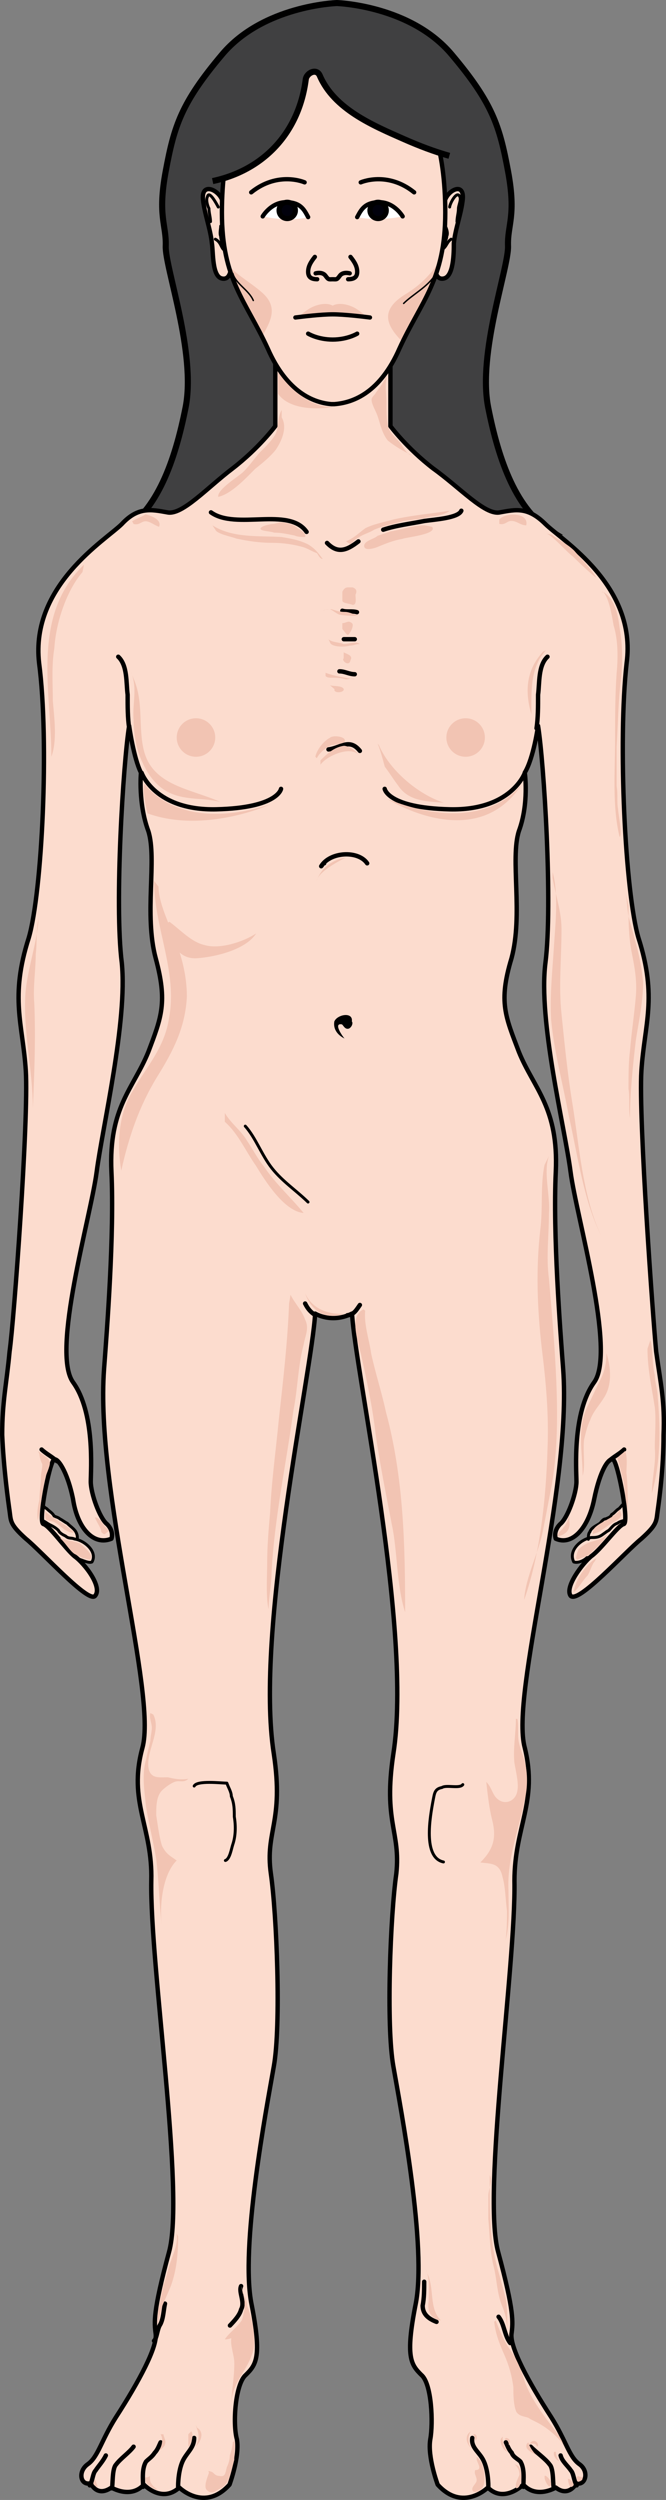 <?xml version="1.0" encoding="utf-8"?>
<!-- Generator: Adobe Illustrator 16.0.0, SVG Export Plug-In . SVG Version: 6.00 Build 0)  -->
<!DOCTYPE svg PUBLIC "-//W3C//DTD SVG 1.1//EN" "http://www.w3.org/Graphics/SVG/1.1/DTD/svg11.dtd">
<svg version="1.1" id="Layer_1" xmlns="http://www.w3.org/2000/svg" xmlns:xlink="http://www.w3.org/1999/xlink" x="0px" y="0px"
	 width="68.174px" height="255.895px" viewBox="0 0 68.174 255.895" enable-background="new 0 0 68.174 255.895"
	 xml:space="preserve">
<rect x="0" y="0" width="68.174" height="255.895" fill="#808080" stroke="none"/>
<g>
	<path fill="#404041" d="M49.97,41.694c-1.097-5.555,2.111-14.315,2.033-16.506c-0.077-2.189,0.861-3.05,0-7.667
		c-0.859-4.615-1.564-6.961-5.789-11.968c-4.181-4.957-11.577-5.237-11.726-5.242l0,0h-0.004h-0.003l0,0
		c-0.149,0.004-7.545,0.285-11.727,5.242c-4.225,5.007-4.928,7.353-5.789,11.968c-0.86,4.616,0.078,5.478,0,7.667
		C16.886,27.379,20.093,36.139,19,41.694c-1.095,5.555-2.922,10.561-6.546,12.751h22.028h0.007h22.028
		C52.891,52.255,51.065,47.249,49.97,41.694z"/>
	<path fill="none" stroke="#000000" stroke-width="0.623" stroke-miterlimit="10" d="M49.97,41.694
		c-1.097-5.555,2.111-14.315,2.033-16.506c-0.077-2.189,0.861-3.05,0-7.667c-0.859-4.615-1.564-6.961-5.789-11.968
		c-4.181-4.957-11.577-5.237-11.726-5.242l0,0h-0.004h-0.003l0,0c-0.149,0.004-7.545,0.285-11.727,5.242
		c-4.225,5.007-4.928,7.353-5.789,11.968c-0.86,4.616,0.078,5.478,0,7.667C16.886,27.379,20.093,36.139,19,41.694
		c-1.095,5.555-2.922,10.561-6.546,12.751h22.028h0.007h22.028C52.891,52.255,51.065,47.249,49.97,41.694z"/>
	<path fill-rule="evenodd" clip-rule="evenodd" fill="#FCDCCE" d="M63.962,155.619c-0.299,0-0.598,0.294-0.896,0.441
		c-0.3,0.146-0.599,0.294-0.896,0.588c-0.149,0.294-0.448,0.44-0.748,0.588c-0.298,0.294-0.597,0.146-0.896,0.294
		c-1.195,0.146-2.392,1.322-1.793,2.352c0.299,0.146,0.896-0.147,1.345-0.295c0.3-0.146,0.598-0.293,0.896-0.44
		c0.748-0.294,1.196-0.734,1.793-1.322c0.449-0.294,0.748-0.588,1.047-1.029c0.149-0.294,0.149-0.588,0.299-0.734"/>
	<path fill-rule="evenodd" clip-rule="evenodd" fill="#FCDCCE" d="M64.179,153.826c-0.304,0.146-0.607,0.44-0.76,0.587
		c-0.305,0.294-0.607,0.44-0.911,0.733c-0.152,0.147-0.304,0.147-0.456,0.294c-0.304,0.146-0.607,0.294-0.76,0.44
		c-0.304,0.294-0.76,0.587-0.912,0.881c-0.304,0.44-0.151,0.733-0.151,1.174c0.151,0,0.455-0.146,0.607-0.146
		c0.304-0.146,0.456-0.146,0.76-0.294c0.456-0.293,0.912-0.587,1.367-0.733c0.456-0.294,0.912-0.587,1.367-0.881
		c0.305-0.294,0.305-0.44,0.305-0.734c0-0.439-0.152-0.88-0.305-1.174"/>
	
		<path fill="none" stroke="#000000" stroke-width="0.299" stroke-linecap="round" stroke-linejoin="round" stroke-miterlimit="10" d="
		M64.112,155.619c-0.299,0-0.747,0.147-0.896,0.294c-0.449,0.147-0.598,0.441-0.896,0.735c-0.299,0.146-0.598,0.44-0.897,0.588
		c-0.298,0.146-0.597,0.146-0.896,0.146c-1.046,0.147-2.392,1.322-1.793,2.499c0.448,0.146,1.046-0.147,1.345-0.441
		c0.3,0,0.598-0.146,0.896-0.294c0.748-0.294,1.346-0.882,1.943-1.322c0.299-0.294,0.747-0.735,0.896-1.029s0.299-0.588,0.448-0.882
		"/>
	
		<path fill="none" stroke="#000000" stroke-width="0.299" stroke-linecap="round" stroke-linejoin="round" stroke-miterlimit="10" d="
		M64.261,153.677c-0.448,0.149-0.598,0.448-0.896,0.747c-0.299,0.149-0.448,0.448-0.747,0.598c-0.15,0.299-0.299,0.299-0.598,0.448
		c-0.299,0-0.448,0.299-0.599,0.449c-0.448,0.298-0.896,0.448-1.045,0.896c-0.15,0.15-0.15,0.448-0.15,0.748"/>
	<path fill-rule="evenodd" clip-rule="evenodd" fill="#FCDCCE" d="M4.185,155.619c0.298,0,0.598,0.294,0.896,0.441
		c0.299,0.146,0.598,0.294,0.896,0.588c0.149,0.294,0.449,0.44,0.748,0.588c0.299,0.294,0.598,0.146,0.896,0.294
		c1.046,0.146,2.391,1.322,1.793,2.352c-0.299,0.146-0.897-0.147-1.345-0.295c-0.299-0.146-0.598-0.293-0.896-0.44
		c-0.747-0.294-1.345-0.734-1.943-1.322c-0.299-0.294-0.598-0.588-0.897-1.029c-0.149-0.294-0.149-0.588-0.299-0.734"/>
	<path fill-rule="evenodd" clip-rule="evenodd" fill="#FCDCCE" d="M4.035,153.826c0.299,0.146,0.448,0.44,0.748,0.587
		c0.299,0.294,0.598,0.44,0.748,0.733c0.298,0.147,0.448,0.147,0.597,0.294c0.299,0.146,0.449,0.294,0.747,0.44
		c0.299,0.294,0.748,0.587,0.897,0.881c0.299,0.44,0.149,0.733,0.149,1.174c-0.299,0-0.448-0.146-0.598-0.146
		c-0.299-0.146-0.449-0.146-0.747-0.294c-0.449-0.293-0.897-0.587-1.345-0.733c-0.448-0.294-0.897-0.587-1.345-0.881
		c-0.299-0.294-0.299-0.44-0.299-0.734c0-0.439,0.149-0.88,0.299-1.174"/>
	
		<path fill="none" stroke="#000000" stroke-width="0.299" stroke-linecap="round" stroke-linejoin="round" stroke-miterlimit="10" d="
		M4.185,155.619c0.298,0,0.598,0.294,0.896,0.441c0.299,0.146,0.598,0.294,0.896,0.588c0.149,0.294,0.449,0.44,0.748,0.588
		c0.299,0.294,0.598,0.146,0.896,0.294c1.046,0.146,2.391,1.322,1.793,2.352c-0.299,0.146-0.897-0.147-1.345-0.295
		c-0.299-0.146-0.598-0.293-0.896-0.44c-0.747-0.294-1.345-0.734-1.943-1.322c-0.299-0.294-0.598-0.588-0.897-1.029
		c-0.149-0.294-0.149-0.588-0.299-0.734"/>
	
		<path fill="none" stroke="#000000" stroke-width="0.299" stroke-linecap="round" stroke-linejoin="round" stroke-miterlimit="10" d="
		M4.035,153.826c0.299,0.149,0.448,0.448,0.748,0.598c0.299,0.299,0.598,0.448,0.748,0.747c0.298,0.149,0.448,0.149,0.597,0.299
		c0.299,0.149,0.449,0.299,0.747,0.449c0.299,0.298,0.748,0.598,0.897,0.896c0.149,0.3,0.149,0.448,0.149,0.748"/>
	<path fill-rule="evenodd" clip-rule="evenodd" fill="#FCDCCE" d="M36.037,134.605c0.303,5.836,6.045,32.324,4.231,44.895
		c-1.059,7.184,0.756,8.081,0.151,12.271c-0.605,4.19-0.907,15.563-0.151,19.903c0.604,4.189,3.475,18.406,2.267,24.243
		c-1.058,5.387-0.453,6.285,0.604,7.183c1.059,1.048,1.21,4.938,0.907,6.734s0.756,4.64,0.756,4.64
		c2.568,2.693,4.986,0.149,4.986,0.149c1.813,1.646,3.778-0.149,3.778-0.149c1.209,1.496,3.324,0.299,3.324,0.299
		c1.359,0.897,2.116-0.449,2.116-0.449c0.905,0.15,1.208-1.347,0.15-2.095c-1.058-0.599-1.209-2.395-2.871-4.789
		c-2.267-3.592-4.08-7.033-3.929-8.38c0-1.348,0.151-2.395-1.511-8.381c-1.663-5.986,1.964-29.48,1.813-38.16
		c0-5.537,2.417-8.081,1.057-13.469c-1.511-5.536,4.686-26.487,3.929-38.908c-0.302-3.892-1.057-13.618-0.755-20.203
		c0.303-6.435-2.267-8.529-3.778-12.121c-1.511-3.592-2.115-5.088-0.755-9.727c1.209-4.49-0.151-10.027,0.755-13.02
		c0.907-2.843,0.604-5.985,0.604-5.985c0.756-1.497,1.36-4.79,1.36-4.79c0.604,3.742,1.512,18.258,0.756,24.244
		c-0.756,5.986,1.965,16.76,2.569,21.399s4.532,18.407,2.417,21.549c-2.267,3.143-1.965,8.979-1.813,10.176
		c0,1.348-0.907,3.892-1.663,4.49c-0.755,0.599-0.453,1.347-0.453,1.347c1.662,0.897,3.324-1.048,3.929-4.041
		c0.604-2.993,1.511-4.189,1.964-3.891c0.454,0.3,1.512,6.285,1.059,6.436c-0.604,0.149-2.267,2.693-3.325,3.441
		c-0.906,0.748-2.719,3.143-2.114,4.04c0.604,0.898,5.59-4.489,7.252-5.985c1.663-1.347,1.512-1.796,1.663-2.844
		c0-1.048,0.453-4.34,0.604-7.632c0.151-3.442-0.302-5.388-0.755-8.53c-0.453-3.292-1.964-23.793-1.662-28.732
		c0.452-4.938,1.813-7.632-0.151-13.768c-1.36-4.639-2.115-20.053-1.209-27.985c1.059-8.081-6.648-12.57-8.311-14.366
		c-1.813-1.646-3.022-1.497-4.685-1.197c-1.662,0.299-4.08-2.395-6.8-4.49c-2.72-1.945-4.383-4.19-4.383-4.19
		c0-6.884,0-6.884,0-6.884c-11.786,0-11.786,0-11.786,0c0,6.884,0,6.884,0,6.884s-1.662,2.245-4.382,4.19
		c-2.72,2.095-5.138,4.789-6.8,4.49c-1.511-0.3-2.871-0.449-4.533,1.197c-1.813,1.796-9.369,6.285-8.462,14.366
		c1.058,7.932,0.302,23.346-1.208,27.985c-1.964,6.136-0.454,8.83-0.151,13.768c0.302,4.938-1.209,25.44-1.662,28.732
		c-0.453,3.143-0.755,5.088-0.755,8.53c0.151,3.292,0.604,6.584,0.755,7.632c0,1.048-0.151,1.497,1.662,2.844
		c1.662,1.496,6.498,6.884,7.102,5.985c0.605-0.897-1.058-3.292-2.115-4.04c-0.907-0.748-2.569-3.292-3.173-3.441
		c-0.604-0.15,0.604-6.136,0.907-6.436c0.453-0.299,1.511,0.897,1.964,3.891c0.604,2.993,2.267,4.938,3.929,4.041
		c0,0,0.302-0.748-0.302-1.347c-0.755-0.599-1.813-3.143-1.662-4.49c0-1.197,0.302-7.033-1.813-10.176
		c-2.267-3.143,1.813-16.91,2.418-21.549s3.173-15.413,2.418-21.399c-0.756-5.986,0.302-20.502,0.906-24.244
		c0,0,0.454,3.292,1.209,4.79c0,0-0.302,3.143,0.604,5.985c1.058,2.993-0.302,8.53,0.907,13.02c1.209,4.639,0.604,6.135-0.907,9.727
		c-1.36,3.592-4.08,5.687-3.778,12.121c0.302,6.584-0.453,16.311-0.604,20.203c-0.907,12.421,5.44,33.372,3.929,38.908
		c-1.511,5.388,1.058,7.932,0.906,13.469c-0.151,8.68,3.476,32.174,1.813,38.16s-1.511,7.033-1.36,8.381
		c0.151,1.347-1.813,4.788-4.08,8.38c-1.511,2.395-1.813,4.19-2.871,4.789c-1.058,0.748-0.756,2.245,0.302,2.095
		c0,0,0.604,1.347,2.116,0.449c0,0,1.964,1.197,3.324-0.299c0,0,1.813,1.795,3.627,0.149c0,0,2.417,2.544,5.138-0.149
		c0,0,1.058-2.844,0.604-4.64c-0.302-1.796,0-5.687,1.058-6.734c1.058-0.897,1.663-1.796,0.604-7.183
		c-1.208-5.837,1.511-20.054,2.267-24.243c0.604-4.34,0.303-15.713-0.302-19.903c-0.604-4.19,1.36-5.088,0.302-12.271
		c-1.964-12.57,3.929-39.059,4.231-44.895C32.259,134.605,33.921,135.653,36.037,134.605L36.037,134.605z"/>
	
		<path fill="none" stroke="#000000" stroke-width="0.448" stroke-linecap="round" stroke-linejoin="round" stroke-miterlimit="10" d="
		M36.037,134.456c0.303,5.836,6.195,32.474,4.231,45.044c-1.059,7.034,0.756,7.932,0.302,12.271
		c-0.604,4.19-1.058,15.563-0.302,19.753c0.756,4.34,3.475,18.557,2.267,24.394c-1.058,5.387-0.453,6.135,0.604,7.183
		c1.059,0.897,1.21,4.938,0.907,6.584c-0.303,1.797,0.756,4.64,0.756,4.64c2.568,2.844,5.138,0.3,5.138,0.3
		c1.662,1.646,3.627-0.3,3.627-0.3c1.359,1.496,3.324,0.3,3.324,0.3c1.359,1.047,2.116-0.449,2.116-0.449
		c0.905,0.3,1.359-1.197,0.302-1.945c-1.059-0.748-1.36-2.395-2.871-4.789c-2.418-3.741-4.231-7.184-4.08-8.53
		c0.151-1.197,0.303-2.244-1.36-8.38c-1.662-5.986,1.813-29.331,1.663-38.011c0-5.537,2.417-8.081,1.057-13.618
		c-1.511-5.536,4.836-26.338,3.929-38.759c-0.302-4.041-1.057-13.768-0.755-20.203c0.303-6.584-2.267-8.529-3.778-12.271
		c-1.359-3.592-2.115-5.088-0.755-9.578c1.209-4.49-0.151-10.176,0.755-13.02c1.058-2.843,0.604-5.985,0.604-5.985
		c0.907-1.497,1.36-4.79,1.36-4.79c0.604,3.742,1.512,18.258,0.756,24.244c-0.756,5.986,1.965,16.76,2.569,21.399
		s4.684,18.407,2.417,21.549s-1.813,8.979-1.813,10.176s-0.907,3.742-1.663,4.341c-0.755,0.748-0.453,1.496-0.453,1.496
		c1.662,0.748,3.324-1.048,3.929-4.041c0.604-2.993,1.511-4.339,1.964-4.04c0.454,0.299,1.663,6.435,1.059,6.585
		c-0.604,0.149-2.267,2.543-3.325,3.292c-0.906,0.748-2.719,3.143-2.114,4.04c0.755,0.898,5.59-4.489,7.252-5.836
		c1.663-1.496,1.512-1.796,1.663-2.844c0.15-1.048,0.604-4.34,0.604-7.781c0.151-3.442-0.302-5.238-0.755-8.53
		c-0.303-3.143-1.813-23.793-1.512-28.732c0.302-4.789,1.663-7.482-0.302-13.618c-1.36-4.639-2.115-20.053-1.209-28.134
		c1.059-7.931-6.648-12.571-8.311-14.216c-1.813-1.796-3.022-1.497-4.685-1.197c-1.512,0.299-4.08-2.544-6.8-4.49
		c-2.72-2.095-4.383-4.34-4.383-4.34c0-6.734,0-6.734,0-6.734c-11.786,0-11.786,0-11.786,0c0,6.734,0,6.734,0,6.734
		s-1.662,2.245-4.382,4.34c-2.569,1.945-5.138,4.789-6.649,4.49c-1.663-0.3-3.022-0.599-4.685,1.197
		c-1.662,1.646-9.369,6.285-8.462,14.216c1.058,8.082,0.302,23.495-1.058,28.134c-1.964,6.136-0.604,8.83-0.302,13.618
		c0.302,4.938-1.209,25.589-1.662,28.732c-0.302,3.292-0.755,5.088-0.755,8.53c0.151,3.441,0.604,6.733,0.755,7.781
		c0.151,1.048,0,1.348,1.662,2.844c1.662,1.347,6.498,6.734,7.102,5.836c0.756-0.897-1.058-3.292-2.115-4.04
		c-0.907-0.749-2.569-3.143-3.173-3.292c-0.604-0.15,0.604-6.286,1.058-6.585c0.302-0.299,1.36,1.047,1.964,4.04
		c0.454,2.993,2.116,4.789,3.929,4.041c0,0,0.302-0.748-0.454-1.496c-0.755-0.599-1.662-3.144-1.662-4.341s0.453-7.033-1.813-10.176
		s1.813-16.91,2.418-21.549s3.173-15.413,2.569-21.399c-0.756-5.986,0.151-20.502,0.755-24.244c0,0,0.454,3.292,1.209,4.79
		c0,0-0.302,3.143,0.756,5.985c0.906,2.844-0.454,8.53,0.755,13.02c1.209,4.489,0.604,5.986-0.755,9.578
		c-1.511,3.741-4.08,5.687-3.778,12.271c0.302,6.435-0.454,16.162-0.756,20.203c-0.907,12.421,5.44,33.223,3.929,38.759
		c-1.511,5.537,1.058,8.081,0.906,13.618c-0.151,8.68,3.476,32.024,1.813,38.011c-1.662,6.136-1.511,7.183-1.36,8.38
		c0.151,1.347-1.663,4.789-4.08,8.53c-1.511,2.395-1.813,4.041-2.871,4.789s-0.756,2.245,0.302,1.945c0,0,0.604,1.496,2.116,0.449
		c0,0,1.964,1.196,3.324-0.3c0,0,1.813,1.945,3.627,0.3c0,0,2.569,2.544,5.138-0.3c0,0,1.058-2.843,0.755-4.64
		c-0.453-1.646-0.151-5.687,0.906-6.584c1.058-1.048,1.663-1.796,0.604-7.183c-1.208-5.837,1.511-20.054,2.267-24.394
		c0.756-4.189,0.303-15.563-0.302-19.753c-0.604-4.34,1.36-5.237,0.302-12.271c-1.964-12.57,3.929-39.208,4.231-45.044
		C32.259,134.456,33.921,135.503,36.037,134.456L36.037,134.456z"/>
	
		<path fill="none" stroke="#000000" stroke-width="0.448" stroke-linecap="round" stroke-linejoin="round" stroke-miterlimit="10" d="
		M18.232,254.552c0-0.909,0.149-2.123,0.598-2.882s1.046-1.214,1.046-2.124"/>
	
		<path fill="none" stroke="#000000" stroke-width="0.448" stroke-linecap="round" stroke-linejoin="round" stroke-miterlimit="10" d="
		M14.646,254.552c0-0.759-0.149-1.823,0.299-2.582c0.299-0.305,0.598-0.456,0.896-0.912c0.299-0.304,0.448-0.76,0.598-1.063"/>
	
		<path fill="none" stroke="#000000" stroke-width="0.448" stroke-linecap="round" stroke-linejoin="round" stroke-miterlimit="10" d="
		M11.433,254.701c0.149-0.151,0-1.977,0.448-2.433c0.448-0.609,1.345-1.218,1.793-1.826"/>
	
		<path fill="none" stroke="#000000" stroke-width="0.448" stroke-linecap="round" stroke-linejoin="round" stroke-miterlimit="10" d="
		M9.19,254.402c0.299-0.459,0.299-1.226,0.598-1.531c0.299-0.459,0.747-0.92,1.046-1.532"/>
	
		<path fill="none" stroke="#000000" stroke-width="0.448" stroke-linecap="round" stroke-linejoin="round" stroke-miterlimit="10" d="
		M5.828,149.567c-0.471-0.449-1.098-0.748-1.569-1.195"/>
	
		<path fill="none" stroke="#000000" stroke-width="0.448" stroke-linecap="round" stroke-linejoin="round" stroke-miterlimit="10" d="
		M12.105,67.223c0.96,0.896,0.8,2.69,0.96,3.885c0,1.196,0,2.391,0.16,3.438"/>
	
		<path fill="none" stroke="#000000" stroke-width="0.448" stroke-linecap="round" stroke-linejoin="round" stroke-miterlimit="10" d="
		M14.496,79.104c0,0,1.352,3.886,7.662,3.736c6.31-0.15,6.61-2.093,6.61-2.093"/>
	
		<path fill="none" stroke="#000000" stroke-width="0.448" stroke-linecap="round" stroke-linejoin="round" stroke-miterlimit="10" d="
		M49.99,254.552c0-0.909-0.149-2.123-0.599-2.882c-0.448-0.759-1.195-1.214-1.046-2.124"/>
	
		<path fill="none" stroke="#000000" stroke-width="0.448" stroke-linecap="round" stroke-linejoin="round" stroke-miterlimit="10" d="
		M53.576,254.552c0-0.759,0.149-1.823-0.299-2.582c-0.299-0.305-0.747-0.456-0.897-0.912c-0.298-0.304-0.448-0.76-0.597-1.063"/>
	
		<path fill="none" stroke="#000000" stroke-width="0.448" stroke-linecap="round" stroke-linejoin="round" stroke-miterlimit="10" d="
		M56.714,254.701c-0.149-0.151,0-1.977-0.448-2.433c-0.448-0.609-1.346-1.218-1.943-1.826"/>
	
		<path fill="none" stroke="#000000" stroke-width="0.448" stroke-linecap="round" stroke-linejoin="round" stroke-miterlimit="10" d="
		M59.031,254.402c-0.299-0.459-0.299-1.226-0.598-1.531c-0.3-0.459-0.896-0.92-1.047-1.532"/>
	
		<path fill="none" stroke="#000000" stroke-width="0.448" stroke-linecap="round" stroke-linejoin="round" stroke-miterlimit="10" d="
		M62.319,149.567c0.471-0.449,1.098-0.748,1.568-1.195"/>
	
		<path fill="none" stroke="#000000" stroke-width="0.448" stroke-linecap="round" stroke-linejoin="round" stroke-miterlimit="10" d="
		M56.042,67.223c-0.962,0.896-0.801,2.69-0.962,3.885c0,1.196,0,2.391-0.16,3.438"/>
	
		<path fill="none" stroke="#000000" stroke-width="0.448" stroke-linecap="round" stroke-linejoin="round" stroke-miterlimit="10" d="
		M53.725,79.104c0,0-1.358,3.886-7.701,3.736c-6.343-0.15-6.646-2.093-6.646-2.093"/>
	<path fill-rule="evenodd" clip-rule="evenodd" fill="#FCDCCE" d="M22.757,20.535c-0.305-1.054-2.134-1.957-1.982-0.15
		c0.153,1.506,0.763,3.011,0.915,4.516c0.153,0.903,0,3.462,1.067,3.613c1.677,0.301,0.61-4.667,0.457-5.269
		c0-0.602,0-1.205-0.152-1.807"/>
	
		<path fill="none" stroke="#000000" stroke-width="0.448" stroke-linecap="round" stroke-linejoin="round" stroke-miterlimit="10" d="
		M22.757,20.535c-0.305-1.054-2.134-1.957-1.982-0.15c0.153,1.506,0.763,3.011,0.915,4.516c0.153,0.903,0,3.462,1.067,3.613
		c1.677,0.301,0.61-4.667,0.457-5.269c0-0.602,0-1.205-0.152-1.807"/>
	
		<path fill="none" stroke="#000000" stroke-width="0.299" stroke-linecap="round" stroke-linejoin="round" stroke-miterlimit="10" d="
		M22.591,23.136c0,0.298-0.137,0.748,0,1.046c0,0.448,0.274,0.896,0.274,1.345c-0.274-0.299-0.274-0.747-0.822-1.046"/>
	
		<path fill="none" stroke="#000000" stroke-width="0.299" stroke-linecap="round" stroke-linejoin="round" stroke-miterlimit="10" d="
		M22.342,21.193c-0.159-0.299-0.953-1.793-1.111-1.046c-0.159,0.298,0,0.896,0.159,1.195c0,0.448,0.159,0.897,0.159,1.345"/>
	<path fill-rule="evenodd" clip-rule="evenodd" fill="#FCDCCE" d="M45.542,20.535c0.305-1.054,1.98-1.957,1.829-0.15
		c-0.153,1.506-0.763,3.011-0.915,4.516c0,0.903,0,3.462-1.067,3.613c-1.677,0.301-0.457-4.667-0.457-5.269
		c0.151-0.602,0.151-1.205,0.305-1.807"/>
	
		<path fill="none" stroke="#000000" stroke-width="0.448" stroke-linecap="round" stroke-linejoin="round" stroke-miterlimit="10" d="
		M45.542,20.535c0.305-1.054,1.98-1.957,1.829-0.15c-0.153,1.506-0.763,3.011-0.915,4.516c0,0.903,0,3.462-1.067,3.613
		c-1.677,0.301-0.457-4.667-0.457-5.269c0.151-0.602,0.151-1.205,0.305-1.807"/>
	
		<path fill="none" stroke="#000000" stroke-width="0.299" stroke-linecap="round" stroke-linejoin="round" stroke-miterlimit="10" d="
		M45.581,23.136c0.149,0.298,0.299,0.748,0.149,1.046c0,0.448-0.448,0.896-0.448,1.345c0.448-0.299,0.448-0.747,0.897-1.046"/>
	
		<path fill="none" stroke="#000000" stroke-width="0.299" stroke-linecap="round" stroke-linejoin="round" stroke-miterlimit="10" d="
		M46.029,21.193c0-0.299,0.747-1.793,1.047-1.046c0.148,0.298-0.15,0.896-0.15,1.195c0,0.448-0.149,0.897-0.149,1.345"/>
	<path fill-rule="evenodd" clip-rule="evenodd" fill="#FCDCCE" d="M34.526,5.128c4.695,0,11.054,3.444,11.054,16.474
		c0,6.888-2.423,8.985-4.693,13.927c-1.97,4.642-4.694,5.541-6.664,5.69c-0.303,0-0.303,0-0.303,0
		c-1.817-0.149-4.542-1.198-6.511-5.69c-2.271-4.942-4.694-7.039-4.694-13.927c0-13.029,6.36-16.474,11.054-16.474H34.526
		L34.526,5.128L34.526,5.128z"/>
	<path fill-rule="evenodd" clip-rule="evenodd" fill="#F2C4B3" d="M26.82,29.94c-0.684-0.598-1.414-1.086-2.136-1.627
		c-0.468-0.351-0.877-0.7-1.231-1.071c0.783,2.627,2.085,4.521,3.411,7.158C27.6,32.989,28.604,31.502,26.82,29.94z"/>
	<path fill-rule="evenodd" clip-rule="evenodd" fill="#F2C4B3" d="M41.568,30.076c-2.84,1.72-1.927,3.311-0.407,4.878
		c1.502-3.114,3.021-5.137,3.829-8.231C44.124,28.042,43.034,29.187,41.568,30.076z"/>
	
		<path fill="none" stroke="#000000" stroke-width="0.448" stroke-linecap="round" stroke-linejoin="round" stroke-miterlimit="10" d="
		M34.526,5.277c4.695,0,11.054,3.295,11.054,16.473c0,6.89-2.423,8.986-4.693,13.928c-1.97,4.493-4.694,5.542-6.664,5.691
		c-0.303,0-0.303,0-0.303,0c-1.817-0.15-4.542-1.199-6.511-5.691c-2.271-4.941-4.694-7.038-4.694-13.928
		c0-13.178,6.36-16.473,11.054-16.473H34.526L34.526,5.277L34.526,5.277z"/>
	
		<path fill="none" stroke="#000000" stroke-width="0.448" stroke-linecap="round" stroke-linejoin="round" stroke-miterlimit="10" d="
		M21.595,52.445c2.56,1.846,7.981-0.615,9.789,2"/>
	
		<path fill="none" stroke="#000000" stroke-width="0.448" stroke-linecap="round" stroke-linejoin="round" stroke-miterlimit="10" d="
		M47.224,52.278c-0.301,0.748-2.715,0.897-3.771,1.046c-1.509,0.299-2.867,0.449-4.225,0.897"/>
	
		<path fill="none" stroke="#000000" stroke-width="0.448" stroke-linecap="round" stroke-linejoin="round" stroke-miterlimit="10" d="
		M33.476,55.575c1.071,1.112,1.989,0.794,3.213-0.158"/>
	
		<path fill="none" stroke="#000000" stroke-width="0.448" stroke-linecap="round" stroke-linejoin="round" stroke-miterlimit="10" d="
		M33.625,76.712c1.224-0.15,2.142-1.195,3.212,0.149"/>
	
		<path fill="none" stroke="#000000" stroke-width="0.448" stroke-linecap="round" stroke-linejoin="round" stroke-miterlimit="10" d="
		M35.044,62.515c0.448,0.149,1.047,0,1.495,0.149"/>
	
		<path fill="none" stroke="#000000" stroke-width="0.448" stroke-linecap="round" stroke-linejoin="round" stroke-miterlimit="10" d="
		M35.194,65.429c0,0,0.701,0,1.12,0"/>
	
		<path fill="none" stroke="#000000" stroke-width="0.448" stroke-linecap="round" stroke-linejoin="round" stroke-miterlimit="10" d="
		M34.746,68.717c0.57,0,0.999,0.298,1.568,0.298"/>
	
		<path fill="none" stroke="#000000" stroke-width="0.448" stroke-linecap="round" stroke-linejoin="round" stroke-miterlimit="10" d="
		M33.182,88.369c-0.152,0-0.152,0.15-0.304,0.299c0.911-1.494,3.796-1.644,4.708-0.299"/>
	
		<path fill="none" stroke="#000000" stroke-width="0.448" stroke-linecap="round" stroke-linejoin="round" stroke-miterlimit="10" d="
		M32.28,134.622c-0.449-0.299-0.748-0.598-1.046-1.195"/>
	
		<path fill="none" stroke="#000000" stroke-width="0.448" stroke-linecap="round" stroke-linejoin="round" stroke-miterlimit="10" d="
		M35.568,134.622c0.635,0,0.952-0.598,1.27-1.046"/>
	
		<path fill="none" stroke="#000000" stroke-width="0.299" stroke-linecap="round" stroke-linejoin="round" stroke-miterlimit="10" d="
		M19.876,182.819c0.304-0.599,2.738-0.3,3.347-0.3c0.152,0.448,0.456,0.896,0.456,1.345c0.304,0.748,0.304,1.346,0.304,2.092
		c0.152,0.897,0.152,1.944-0.152,2.84c-0.152,0.448-0.304,1.495-0.76,1.644"/>
	
		<path fill="none" stroke="#000000" stroke-width="0.299" stroke-linecap="round" stroke-linejoin="round" stroke-miterlimit="10" d="
		M47.375,182.669c-0.306,0.448-1.675,0-2.131,0.299c-0.762,0.149-0.762,0.598-0.914,1.345c-0.304,1.644-1.065,5.829,1.065,6.277"/>
	
		<path fill="none" stroke="#000000" stroke-width="0.448" stroke-linecap="round" stroke-linejoin="round" stroke-miterlimit="10" d="
		M15.767,239.607c0.32-0.305,0.32-1.219,0.64-1.676c0.32-0.61,0.32-1.372,0.48-2.135"/>
	
		<path fill="none" stroke="#000000" stroke-width="0.448" stroke-linecap="round" stroke-linejoin="round" stroke-miterlimit="10" d="
		M43.422,233.556c0,0.761,0,1.674-0.158,2.435c0,0.914,0.631,1.37,1.42,1.675"/>
	
		<path fill="none" stroke="#000000" stroke-width="0.448" stroke-linecap="round" stroke-linejoin="round" stroke-miterlimit="10" d="
		M24.679,234.004c-0.285,0.597,0.428,1.644,0,2.391c-0.143,0.598-0.713,1.195-1.141,1.645"/>
	
		<path fill="none" stroke="#000000" stroke-width="0.448" stroke-linecap="round" stroke-linejoin="round" stroke-miterlimit="10" d="
		M52.231,239.832c-0.598-0.747-0.598-1.943-1.195-2.69"/>
	
		<path fill="none" stroke="#000000" stroke-width="0.299" stroke-linecap="round" stroke-linejoin="round" stroke-miterlimit="10" d="
		M25.107,115.269c1.071,1.195,1.683,2.989,2.754,4.334c1.071,1.345,2.448,2.242,3.672,3.438"/>
	<path d="M36.016,104.557c0.149-1.019-1.495-0.728-1.793,0c-0.149,0.873,0.449,1.455,1.046,1.746
		c-0.149-0.146-1.196-1.601-0.3-1.455c0.15,0,0.3,0.582,0.748,0.436C36.016,105.139,36.166,104.702,36.016,104.557"/>
	
		<path fill="none" stroke="#000000" stroke-width="0.149" stroke-linecap="round" stroke-linejoin="round" stroke-miterlimit="10" d="
		M44.535,28.143c-0.765,1.227-2.295,1.994-3.214,2.914"/>
	
		<path fill="none" stroke="#000000" stroke-width="0.149" stroke-linecap="round" stroke-linejoin="round" stroke-miterlimit="10" d="
		M23.836,27.993c0.299,1.075,1.644,1.69,2.092,2.765"/>
	<path fill-rule="evenodd" clip-rule="evenodd" fill="#F2C4B3" d="M28.469,38.081c0,0,2.271,3.586,5.604,3.586
		c0,0-4.089,0.748-5.604-1.344V38.081L28.469,38.081L28.469,38.081z"/>
	<path fill-rule="evenodd" clip-rule="evenodd" fill="#F2C4B3" d="M21.744,53.772c2.106,1.345,4.814,1.046,7.071,1.196
		c0.903,0.149,1.805,0.299,2.708,0.748c0.752,0.448,1.053,0.896,1.504,1.494c-0.3,0-0.451-0.448-0.602-0.598
		c-0.451-0.149-0.902-0.448-1.354-0.598c-1.053-0.298-2.106-0.448-3.159-0.448c-1.203,0-2.407-0.149-3.761-0.448
		c-0.3-0.149-1.956-0.449-2.106-0.897"/>
	<path fill-rule="evenodd" clip-rule="evenodd" fill="#F2C4B3" d="M35.874,55.716c0.303-0.299,0.606-0.598,0.909-0.748
		c0.454-0.299,1.061-0.448,1.516-0.748c1.062-0.448,2.123-0.598,3.031-0.897c0.91-0.149,1.819-0.149,2.729-0.448
		c0.606,0,1.667-0.299,1.971-0.598c-1.819,0.299-3.789,0.449-5.76,0.897c-1.062,0.298-1.971,0.448-2.88,0.896
		c-0.606,0.449-1.213,1.046-1.971,1.345"/>
	<path fill-rule="evenodd" clip-rule="evenodd" fill="#F2C4B3" d="M33.027,62.5c0.306-0.135,0.61-0.135,0.916-0.135
		c0.457,0.135,0.763,0.269,1.373,0.269c0.457,0,0.915,0.27,1.373,0.404c-0.611,0-1.373,0-1.983-0.134
		c-0.306-0.135-0.61-0.404-0.916-0.539c-0.153,0-0.458,0-0.305,0"/>
	<path fill-rule="evenodd" clip-rule="evenodd" fill="#F2C4B3" d="M33.625,65.429c0.306,0.329,1.224,0.329,1.53,0.494
		c0.612,0,1.225-0.329,1.683,0c-0.458,0-0.611,0.164-1.07,0.164c-0.459,0.165-1.836,0.165-1.989-0.329"/>
	<path fill-rule="evenodd" clip-rule="evenodd" fill="#F2C4B3" d="M33.326,68.867c0.896,0.335,1.943,0.504,2.988,0.672
		c-0.298-0.168-0.597,0-0.896,0c-0.598-0.168-1.046-0.168-1.495-0.168c-0.149,0-0.448,0-0.598-0.169"/>
	<path fill-rule="evenodd" clip-rule="evenodd" fill="#F2C4B3" d="M32.803,77.833c0.598-0.598,1.345-1.345,2.391-1.494
		c0.448,0,1.195,0.448,1.495,0.896c-0.896-0.896-3.288,0.15-3.886,1.046"/>
	<path fill-rule="evenodd" clip-rule="evenodd" fill="#F2C4B3" d="M14.798,80.224c0,0,3.326,5.156,12.849,2.123
		c0,0-6.651,3.033-12.546,0.91C15.101,83.257,14.496,80.982,14.798,80.224L14.798,80.224z"/>
	<path fill-rule="evenodd" clip-rule="evenodd" fill="#F2C4B3" d="M53.501,80.149c0,0-3.646,5.679-13.824,1.644
		C39.677,81.793,48.792,87.622,53.501,80.149L53.501,80.149z"/>
	<path fill-rule="evenodd" clip-rule="evenodd" fill="#F2C4B3" d="M32.43,90.163c0,0,0.448-1.942,2.989-2.391
		C35.418,87.771,32.579,89.116,32.43,90.163L32.43,90.163z"/>
	<path fill-rule="evenodd" clip-rule="evenodd" fill="#F2C4B3" d="M31.234,132.381c0,0,0.914,3.138,3.96,2.092
		C35.194,134.473,32.3,134.771,31.234,132.381L31.234,132.381z"/>
	<path fill-rule="evenodd" clip-rule="evenodd" fill="#F2C4B3" d="M23.014,113.924c0.609,1.053,1.675,1.807,2.284,2.86
		c0.609,0.903,1.066,1.807,1.675,2.559c1.218,1.807,2.741,3.162,4.111,4.818c-1.979-0.151-3.959-3.313-4.873-4.818
		c-1.066-1.505-1.827-3.312-3.198-4.516"/>
	<path fill-rule="evenodd" clip-rule="evenodd" fill="#F2C4B3" d="M15.771,90.163c0,4.794,2.442,9.289,1.526,14.083
		c-0.458,2.997-2.29,4.944-3.663,7.342c-1.526,2.397-1.679,5.543-1.221,8.24c0.763-3.446,1.832-6.593,3.663-9.589
		c1.679-2.697,2.9-5.094,3.053-8.24c0-2.247-0.61-4.494-1.526-6.592c-0.458-1.199-1.374-3.146-1.374-4.645"/>
	<path fill-rule="evenodd" clip-rule="evenodd" fill="#F2C4B3" d="M17.339,94.347c1.205,0.896,2.26,2.092,3.615,2.391
		c1.507,0.448,3.917-0.299,5.273-1.196c-1.055,1.644-4.067,2.391-6.026,2.541c-2.109,0.149-2.712-1.793-3.314-3.437"/>
	<path fill-rule="evenodd" clip-rule="evenodd" fill="#FCDCCE" d="M40.874,95.243c2.744,0.897,4.574,3.886,7.472,1.196
		c-0.609-0.299-1.22,0-1.83,0.15c-0.609,0-1.524-0.15-2.287-0.15c-1.066-0.149-1.83-0.448-2.745-0.747"/>
	<path fill-rule="evenodd" clip-rule="evenodd" fill="#FCDCCE" d="M31.386,90.312c0.61-0.448,0.762-1.644,1.372-2.391
		c0.61-0.748,1.372-0.449,2.287-0.897c-0.457,0-0.609-0.448-1.067-0.448c-0.152,0-1.067,0.299-1.372,0.448
		c-0.915,0.448-0.915,1.943-1.372,2.69"/>
	<path fill-rule="evenodd" clip-rule="evenodd" fill="#F2C4B3" d="M13.375,68.717c0.753,1.653,0.151,3.306,0.301,4.959
		c0,1.502,0.301,3.155,0.904,4.358c0.603,1.353,1.507,2.555,2.863,3.156c1.657,0.751,3.465,0.451,5.123,0.902
		c-3.013-1.353-6.931-1.653-7.835-5.26c-0.603-2.404,0-4.959-1.055-7.363"/>
	<path fill-rule="evenodd" clip-rule="evenodd" fill="#F2C4B3" d="M38.632,76.114c0.149,0.148,0.604,1.771,0.754,2.362
		c0.454,0.59,0.907,1.329,1.36,1.919c1.059,1.624,2.871,1.624,4.685,1.771c-2.72-0.885-5.591-3.395-6.649-5.905"/>
	<path fill-rule="evenodd" clip-rule="evenodd" fill="#F2C4B3" d="M28.836,41.966c-0.453,0.753-0.302,1.658-0.604,2.411
		c-0.303,0.604-0.906,1.206-1.51,1.809c-0.604,0.604-1.057,1.356-1.812,2.11c-0.453,0.452-2.718,1.808-2.567,2.562
		c1.359-0.302,2.869-1.959,3.775-2.864c0.755-0.603,1.51-1.205,2.114-1.959c0.604-0.904,1.208-2.26,0.604-3.315"/>
	<path fill-rule="evenodd" clip-rule="evenodd" fill="#F2C4B3" d="M8.593,57.808C3.138,63.059,5.259,70.859,5.259,77.46
		c0.606-1.65,0.303-3.901,0.151-5.701c0-1.65-0.151-3.6,0.152-5.4c0.152-2.55,1.212-5.851,2.879-7.801"/>
	<path fill-rule="evenodd" clip-rule="evenodd" fill="#F2C4B3" d="M3.96,92.852c0.149,2.84-1.046,5.679-1.345,8.668
		c-0.299,3.885,0.747,7.92,0.747,11.956c0.149-3.438,0.299-7.174,0.149-10.76c-0.149-1.644,0.149-3.437,0.149-5.082
		c0.149-1.045,0-2.541,0.299-3.586"/>
	<path fill-rule="evenodd" clip-rule="evenodd" fill="#F2C4B3" d="M29.739,132.53c0.449,0.898,1.196,1.647,1.495,2.547
		c0.449,0.898,0,1.646-0.149,2.546c-0.598,2.247-0.598,4.493-1.046,6.741c-0.748,5.542-1.943,10.935-2.242,16.626
		c0,1.198-0.299,2.547-0.299,3.745c-0.299-1.198-0.149-3.445-0.149-4.793c0-1.648,0.149-3.445,0.299-5.093
		c0.15-3.296,0.598-6.441,0.897-9.587c0.448-4.045,0.896-7.938,1.046-11.834"/>
	<path fill-rule="evenodd" clip-rule="evenodd" fill="#F2C4B3" d="M56.191,118.333c-0.598,1.644,0.149,4.036,0,5.829
		c0,2.391-0.299,4.483,0,6.725c0.3,3.437,0.598,6.874,0.747,10.312c0.15,3.587,0.15,7.174-0.447,10.76
		c-0.3,1.494-0.599,3.139-0.897,4.633c-0.448,2.392-1.794,4.782-1.942,7.173c1.644-4.633,2.241-10.46,2.392-15.392
		c0.148-3.587-0.15-6.875-0.598-10.462c-0.449-4.035-0.599-7.921-0.15-11.956c0.299-2.242,0-4.633,0.448-6.725"/>
	<path fill-rule="evenodd" clip-rule="evenodd" fill="#F2C4B3" d="M37.232,134.024c-1.515,0.6-0.606,3.296-0.304,4.495
		c0.605,2.696,1.211,5.543,1.515,8.238c0.454,3.146,1.06,6.143,1.666,9.288c0.605,2.847,0.453,6.143,1.362,8.988
		c0-6.891-0.151-13.781-1.969-20.522c-0.454-2.098-1.06-3.896-1.514-5.992c-0.151-1.199-0.757-2.997-0.606-4.345"/>
	<path fill-rule="evenodd" clip-rule="evenodd" fill="#F2C4B3" d="M24.701,234.004c0.307,0.908,0.614,2.121,0.307,3.03
		c-0.46,1.061-1.534,1.666-1.994,2.424c1.994,0,2.915-3.333,1.841-4.697"/>
	<path fill-rule="evenodd" clip-rule="evenodd" fill="#F2C4B3" d="M25.032,235.498c0.747,1.195,1.345,4.334,0.747,5.529
		c-0.598,1.793-2.092,2.988-2.092,5.081c0-1.345,0.299-2.689,0.299-4.185c0-0.896-0.448-1.793-0.299-2.689
		c0.896-0.747,1.195-1.943,1.345-2.989"/>
	<path fill-rule="evenodd" clip-rule="evenodd" fill="#F2C4B3" d="M23.982,249.845c0,0.299,0.153,0.598,0,1.046
		c0,0.299,0,0.598,0,0.896c-0.153,0.599-0.306,1.196-0.458,1.644c-0.153,0.599-0.458,1.047-1.07,1.346
		c-0.306,0.149-0.764,0.598-1.223,0.149c-0.458-0.299,0-1.345,0.152-1.793c0-0.149-0.152-0.299,0.153-0.149c0,0,0.153,0,0.306,0.149
		c0.153,0.149,0.306,0.298,0.612,0.298c0.611,0.15,0.611-0.298,0.764-0.896c0.153-0.299,0.306-0.748,0.306-1.196
		c0.153-0.448,0.306-1.046,0.306-1.345"/>
	<path fill-rule="evenodd" clip-rule="evenodd" fill="#F2C4B3" d="M19.278,250.442c0.299-0.142,0.598-1.283,0.299-1.568
		c-0.149,0.142-0.299,0.285-0.299,0.285c0,0.284,0,0.427,0,0.57c0,0.285,0,0.428,0,0.571"/>
	<path fill-rule="evenodd" clip-rule="evenodd" fill="#F2C4B3" d="M14.87,253.431c0,0.316,0,0.632,0.318,0.947
		c0.317,0.157,0.635,0.473,0.952,0.473c-0.159-0.157-0.476-0.315-0.635-0.63c-0.159-0.158-0.159-0.474-0.159-0.79
		c-0.158,0.158-0.317,0.158-0.476,0.158"/>
	<path fill-rule="evenodd" clip-rule="evenodd" fill="#F2C4B3" d="M9.564,253.73c0.149,0,0.149,0,0.149,0
		c0,0.164-0.149,0.329-0.149,0.493s0.299,0.328,0.448,0.328c-0.149-0.328-0.149-0.492-0.299-0.821"/>
	<path fill-rule="evenodd" clip-rule="evenodd" fill="#F2C4B3" d="M20.025,248.201c0.149,0.448,0.299,0.746,0.299,1.195
		c0,0.448-0.149,0.747-0.299,1.046c0.598-0.598,0.897-1.495,0.149-1.942"/>
	<path fill-rule="evenodd" clip-rule="evenodd" fill="#F2C4B3" d="M16.438,249.172c0.299,0.449,0.15,1.195-0.149,1.645
		c0.149,0,0.598-0.449,0.598-0.599c0.149-0.448-0.149-0.747-0.149-1.046"/>
	<path fill-rule="evenodd" clip-rule="evenodd" fill="#F2C4B3" d="M18.083,228.624c0.15,1.045-0.299,1.942-0.598,2.839
		c-0.299,0.747-0.448,1.645-0.747,2.391c-0.149,0.748-0.299,1.495-0.449,2.242c-0.149,0.598-0.149,1.195-0.149,1.793
		c0.149-0.598,0.299-1.195,0.449-1.793c0.299-0.747,0.598-1.345,0.896-2.092c0.598-1.645,0.748-3.288,0.748-5.082"/>
	<path fill-rule="evenodd" clip-rule="evenodd" fill="#F2C4B3" d="M43.563,232.21c0.471,1.061,0.313,2.273,0.313,3.335
		c-0.156,0.91,0.157,1.818,1.256,1.971c-1.256-1.213-0.627-3.335-1.412-4.851"/>
	<path fill-rule="evenodd" clip-rule="evenodd" fill="#F2C4B3" d="M59.031,253.581c0,0,0,0.448,0.149,0.448s0.448-0.15,0.448-0.3
		c0-0.299-0.299-0.148-0.448-0.299"/>
	<path fill-rule="evenodd" clip-rule="evenodd" fill="#F2C4B3" d="M48.181,248.874c-0.329,0.597-0.329,1.344,0.164,1.792
		c-0.493-0.299-0.822-1.195-0.329-1.644"/>
	<path fill-rule="evenodd" clip-rule="evenodd" fill="#F2C4B3" d="M51.484,249.396c-0.149,0.471,0.149,1.098,0.447,1.569
		c-0.447-0.157-0.896-1.099-0.597-1.412"/>
	<path fill-rule="evenodd" clip-rule="evenodd" fill="#F2C4B3" d="M54.075,249.994c0.141,0.448,0.423,0.896,0.846,1.345
		c-0.423-0.298-1.27-0.597-0.987-1.195"/>
	<path fill-rule="evenodd" clip-rule="evenodd" fill="#F2C4B3" d="M56.901,250.966c0,0.416,0.169,0.693,0.337,0.972
		c-0.337-0.14-0.673-0.695-0.505-0.972"/>
	<path fill-rule="evenodd" clip-rule="evenodd" fill="#F2C4B3" d="M33.774,70.137c0.315,0.137,1.262,0,1.419,0.411
		c0,0.411-1.104,0.411-0.946,0"/>
	<path fill-rule="evenodd" clip-rule="evenodd" fill="#F2C4B3" d="M32.43,77.609c0.299-0.598,0.896-1.046,1.494-1.345
		c0.149,0,1.196-0.149,1.345-0.298c0.299-0.598-1.196-0.748-1.495-0.448c-0.598,0.298-1.345,1.195-1.494,1.943"/>
	<path fill-rule="evenodd" clip-rule="evenodd" fill="#F2C4B3" d="M35.044,61.469c0,0.299,0.748,0.299,1.047,0.448
		c0.448,0,0.298-0.598,0.298-1.046c0.15-0.299,0.15-0.598-0.298-0.748c-0.15,0-0.299,0-0.449,0c-0.298,0-0.448,0.149-0.598,0.449"/>
	<path fill-rule="evenodd" clip-rule="evenodd" fill="#F2C4B3" d="M35.044,63.785c0.28,0,0.421-0.149,0.7-0.149
		c0.421,0.149,0.421,0.299,0.281,0.748c0,0-0.281,0.598-0.421,0.598s-0.42-0.449-0.561-0.598"/>
	<path fill-rule="evenodd" clip-rule="evenodd" fill="#F2C4B3" d="M35.178,66.774c0.282,0.157,0.987,0.313,0.705,0.784
		c-0.142,0.785-0.987,0-0.705-0.157"/>
	<path fill-rule="evenodd" clip-rule="evenodd" fill="#F2C4B3" d="M48.793,251.488c0.748,0.449,1.047,2.391,0.598,3.139
		c-0.148,0.299-1.046,0.747-1.046,0.149c0-0.299,0.448-0.598,0.448-0.897c0-0.448-0.299-0.597-0.149-1.045
		c0.747,0,0.299-0.598,0.149-1.047"/>
	<path fill-rule="evenodd" clip-rule="evenodd" fill="#F2C4B3" d="M52.679,252.236c0.329,0.308,0.493,0.616,0.493,1.078
		c-0.164,0.463-0.493,0.925-0.329,1.387c0.658,0,0.658-2.003,0.165-2.312"/>
	<path fill-rule="evenodd" clip-rule="evenodd" fill="#F2C4B3" d="M55.743,253.594c0,0.313,0.538,1.407,0.673,0.625
		c0-0.313-0.538-0.937-0.673-0.781"/>
	<path fill-rule="evenodd" clip-rule="evenodd" fill="#F2C4B3" d="M58.133,253.73c0,0.158,0.15,1.271,0.599,0.635
		C58.732,254.206,58.433,253.73,58.133,253.73"/>
	<path fill-rule="evenodd" clip-rule="evenodd" fill="#F2C4B3" d="M48.345,249.159c0.131-0.137,0.393,0.549,0.262,0.686
		c0.262-0.137,0.262-0.548,0-0.686"/>
	<path fill-rule="evenodd" clip-rule="evenodd" fill="#F2C4B3" d="M51.633,249.695c0.298,0,0.448,0.149,0.448,0.598
		c0.298-0.448,0-0.747-0.299-0.747"/>
	<path fill-rule="evenodd" clip-rule="evenodd" fill="#F2C4B3" d="M54.174,250.144c0.319,0,0.641-0.149,0.8,0.299
		c0.32-0.149-0.159-0.896-0.641-0.448"/>
	<path fill-rule="evenodd" clip-rule="evenodd" fill="#F2C4B3" d="M50.738,237.516c0.453,1.188,0.906,2.229,1.661,3.269
		c0.604,0.892,1.058,2.08,1.359,3.12c0.453,1.188,1.208,2.377,1.964,3.417c0.604,0.892,1.661,1.932,1.964,2.972l0,0
		c-0.453-0.743-1.511-1.635-2.266-2.08c-0.454-0.297-0.906-0.446-1.359-0.742c-0.453-0.149-0.906-0.149-1.208-0.596
		c-0.303-0.742-0.303-1.782-0.303-2.524c-0.151-1.189-0.453-2.229-0.906-3.269c-0.453-1.04-0.906-2.081-1.058-3.418"/>
	<path fill-rule="evenodd" clip-rule="evenodd" fill="#F2C4B3" d="M50.138,221.898c0,3.437-0.148,6.726,0.748,10.163
		c0.299,1.046,0.598,2.091,0.896,3.287c0.148,0.896,0.148,1.793,0.148,2.69c0,0.298,0,0.448,0,0.747
		c0-0.897-0.148-1.794-0.447-2.541c-0.598-1.345-0.598-2.689-0.897-4.035c-0.448-1.644-0.448-3.437-0.597-5.081
		c0-0.896,0-1.644,0-2.392c0-0.597,0.448-1.494,0.148-2.092"/>
	<path fill-rule="evenodd" clip-rule="evenodd" fill="#F2C4B3" d="M52.961,175.943c0.152,0.75,0,1.649,0.152,2.399
		c0.151,0.749,0.455,1.35,0.606,1.949c0.305,1.2,0.305,2.699,0,3.898c-0.606,3.149-1.821,5.998-1.669,9.297
		c0,1.648,0.151,3.599-0.304,5.098c0.151-0.899,0.151-2.1,0.151-2.998c-0.151-1.05-0.151-2.4-0.455-3.449
		c-0.304-1.499-1.214-1.35-2.276-1.499c1.366-1.35,1.669-2.55,1.214-4.349c-0.304-1.199-0.455-2.55-0.606-3.898
		c0.606,0.6,0.606,1.349,1.214,1.799c0.759,0.6,1.821,0.15,1.973-0.899c0.152-0.75-0.151-1.949-0.304-2.849
		c-0.151-1.5,0.152-2.999,0.152-4.499"/>
	<path fill-rule="evenodd" clip-rule="evenodd" fill="#F2C4B3" d="M15.393,175.347c-0.149,0.448,0.149,1.046,0.149,1.494
		s-0.149,0.896-0.149,1.345c-0.149,0.598-0.299,1.195-0.448,1.943c-0.448,1.494-0.149,3.287,0,4.782
		c0.299,1.793,0.747,3.586,1.046,5.38c0.298,2.392,0.298,4.782,0.598,7.023c-0.299-2.092,0-5.38,1.494-6.875
		c-0.598-0.447-1.046-0.597-1.494-1.493c-0.299-0.897-0.449-2.242-0.598-3.139c0-0.896,0-1.943,0.598-2.541
		c0.299-0.299,0.896-0.747,1.345-0.896c0.449-0.149,0.897,0.149,1.345-0.299c-0.747,0.149-1.495,0-2.092-0.149
		c-0.897,0-1.644,0.149-1.943-0.747c-0.448-1.794,1.345-3.886,0.448-5.679"/>
	<path fill-rule="evenodd" clip-rule="evenodd" fill="#F2C4B3" d="M3.885,148.521c0.299,0.301,1.046,0.604,1.196,1.057
		c0.149,0.302-0.299,1.208-0.449,1.661c-0.299,1.359-0.448,2.87-0.747,4.38c-0.149-0.604,0-1.51,0.149-2.114
		c0-0.755,0.15-1.511,0.15-2.266c0-0.453,0.149-0.906,0.149-1.359c-0.149-0.302-0.299-0.755-0.299-1.058"/>
	<path fill-rule="evenodd" clip-rule="evenodd" fill="#F2C4B3" d="M4.558,154.499c0.153,0.299,0,0.747,0.153,1.046
		c0.153,0.149,0.766,0.149,0.919,0.299c0.766,0.448,1.073,1.046,1.992,1.046c-0.919-0.896-1.992-1.345-2.911-2.092"/>
	<path fill-rule="evenodd" clip-rule="evenodd" fill="#F2C4B3" d="M6.127,157.412c0.598,0.3,1.495,0.3,2.092,0.599
		c0.299,0.299,1.345,1.046,1.046,1.494c0,0.299-0.448,0-0.748,0c-0.299-0.149-0.598-0.299-0.896-0.448
		c-0.448-0.299-0.896-1.046-1.345-1.494"/>
	<path fill-rule="evenodd" clip-rule="evenodd" fill="#F2C4B3" d="M11.134,156.753c-0.158,0-0.316,0.286-0.474,0.286
		c-0.315-0.144-0.315-0.286-0.315-0.429c-0.158-0.43-0.473-0.86-0.631-1.29c0.631,0,0.789,0.86,1.262,1.146"/>
	<path fill-rule="evenodd" clip-rule="evenodd" fill="#F2C4B3" d="M58.957,159.501c0,0,0.146-0.77,0.292-0.923
		c0.292-0.309,0.584-0.462,0.876-0.615c0.729-0.309,1.461-0.309,2.045-0.924c-0.293,0.615-0.876,1.23-1.461,1.692
		c-0.438,0.615-1.022,0.615-1.606,0.923"/>
	<path fill-rule="evenodd" clip-rule="evenodd" fill="#F2C4B3" d="M60.678,156.89c-0.153-0.896,2.448-1.494,2.754-2.391
		c0.153,0.598,0.306,0.448,0,0.896c-0.306,0.299-0.766,0.448-0.919,0.598c-0.305,0.149-0.611,0.448-0.917,0.598
		c-0.306,0.299-0.612,0.299-0.918,0.448"/>
	<path fill-rule="evenodd" clip-rule="evenodd" fill="#F2C4B3" d="M63.14,149.268c0.141-0.149,0.562,2.093,0.701,2.392
		c0.14,0.896,0.14,1.942,0.42,2.84c0-1.195,0-2.541-0.14-3.736c0-0.598,0.14-1.645-0.141-2.241
		c-0.279,0.298-0.841,0.597-0.841,0.896"/>
	<path fill-rule="evenodd" clip-rule="evenodd" fill="#F2C4B3" d="M62.082,138.358c0,1.046-0.152,1.943-0.61,2.84
		s-0.915,1.942-1.373,2.839c-1.067,2.241-0.457,4.634-0.457,7.024c0.305-1.046,0-2.54,0.152-3.736
		c0.152-0.599,0.305-1.345,0.61-1.942c0.305-0.897,0.915-1.494,1.373-2.242c0.915-1.346,0.763-3.139,0.305-4.633"/>
	<path fill-rule="evenodd" clip-rule="evenodd" fill="#F2C4B3" d="M58.284,155.097c-0.15,0.464-0.299,0.929-0.598,1.237
		c-0.149,0.31-0.598,0.465-0.598,0.929c0.747-0.154,1.345-0.619,1.195-1.547"/>
	<path fill-rule="evenodd" clip-rule="evenodd" fill="#F2C4B3" d="M61.048,159.505c-1.081,0.598-2.162,2.242-2.316,3.438
		c0.463-0.299,0.927-1.195,1.391-1.644c0.308-0.448,0.462-1.196,0.771-1.495"/>
	<path fill-rule="evenodd" clip-rule="evenodd" fill="#F2C4B3" d="M56.569,89.266c0.606,2.246,0.303,5.091,0.152,7.337
		c-0.152,2.546-0.455,5.241-0.304,7.787c0.304,3.294,1.213,6.588,1.819,9.883c0.909,4.043,1.517,8.685,3.335,12.279
		c-1.971-4.043-2.274-9.435-3.032-13.927c-0.454-2.845-0.758-5.84-1.061-8.835c-0.304-2.845,0-5.69,0-8.685
		c0-1.797-0.607-3.444-0.91-5.241"/>
	<path fill-rule="evenodd" clip-rule="evenodd" fill="#F2C4B3" d="M55.892,66.55c-1.644,1.793-1.494,4.185-1.494,6.576
		c-0.747-2.541-0.448-4.633,1.195-6.427"/>
	<path fill-rule="evenodd" clip-rule="evenodd" fill="#F2C4B3" d="M51.11,53.175c0.613-0.747,3.064-0.747,2.758,0.598
		c-0.613,0-0.92-0.449-1.532-0.449c-0.459,0-0.612,0.449-1.226,0.299"/>
	<path fill-rule="evenodd" clip-rule="evenodd" fill="#F2C4B3" d="M13.525,53.357c0.459-0.282,0.919-0.423,1.378-0.706
		c0.612,0.141,1.685,0.565,1.378,1.271c-0.459-0.141-0.919-0.564-1.378-0.564s-0.613,0.423-1.226,0.282"/>
	<path fill-rule="evenodd" clip-rule="evenodd" fill="#F2C4B3" d="M64.038,91.358c0.148,0.75,0.148,1.649,0.298,2.399
		c0.15,0.75,0.449,1.499,0.598,2.25c0.449,1.5,0.748,2.998,0.897,4.497c0,2.099-0.448,4.048-0.747,5.998
		c-0.299,2.548-0.598,5.397-0.598,7.946c-0.15-0.9,0-2.099-0.15-2.999c0-1.349,0-2.698,0.15-3.897
		c0.149-1.799,0.447-3.749,0.598-5.548c0.149-1.649-0.15-3.149-0.448-4.648c-0.3-1.648-0.3-3.148-0.3-4.647"/>
	<path fill-rule="evenodd" clip-rule="evenodd" fill="#F2C4B3" d="M66.578,137.163c0.299,1.046,0.149,2.391,0.449,3.587
		c0,0.747,0.298,1.494,0.298,2.241c0.299,3.287,0.299,6.726-0.598,9.863c0-1.494,0.448-3.138,0.3-4.633c0-1.345,0.148-2.84,0-4.185
		c-0.3-1.942-0.748-3.886-0.748-5.978"/>
	<path fill-rule="evenodd" clip-rule="evenodd" fill="#F2C4B3" d="M61.726,60.572c1.238,0.747,1.548,2.391,1.703,3.736
		c0.309,1.644,0.309,3.438,0.154,5.082c-0.31,2.391-0.31,4.632-0.464,7.023c0,1.345,0,2.69,0,4.036c0.154,0.896,0,1.644,0.154,2.391
		c0,0.448,0.464,2.541,0.155,2.84l0,0c-0.774-3.139-0.465-6.726-0.465-10.013c0-2.242,0-4.483,0.155-6.726
		c0.154-1.644,0.154-3.437-0.31-4.931C62.655,63.113,62.345,61.17,61.726,60.572c-0.154,0,0,0-0.154,0.149"/>
	<path fill-rule="evenodd" clip-rule="evenodd" fill="#F2C4B3" d="M55.892,54.595c0.606,0.147,2.123,1.911,2.729,2.352
		c0.758,0.735,1.669,1.618,2.427,2.206c-0.606-1.029-1.517-1.911-2.274-2.793c-0.759-0.735-1.517-1.029-2.275-1.617"/>
	<path fill-rule="evenodd" clip-rule="evenodd" fill="#F2C4B3" d="M39.556,38.529c-0.306,0.598-0.609,1.046-1.066,1.645
		c-0.151,0.298-0.456,0.448-0.456,0.747c0,0.449,0.456,1.195,0.608,1.644c0.305,0.897,0.457,1.793,1.065,2.541
		c0.762,0.598,1.522,1.046,2.436,1.494c-0.456,0-0.913-0.896-1.218-1.344c-0.456-0.449-1.065-1.047-1.218-1.644
		c-0.151-0.748-0.151-1.644-0.151-2.541c0-0.598-0.153-1.644,0-2.242"/>
	<path fill-rule="evenodd" clip-rule="evenodd" fill="#F2C4B3" d="M43.475,53.772c-1.207,0-2.414,0.461-3.471,0.614
		c-0.453,0.154-0.905,0.307-1.358,0.461c-0.302,0.307-1.208,0.461-1.357,0.922c-0.151,0.768,1.207,0.307,1.509,0.153
		c0.754-0.307,1.509-0.614,2.414-0.768c0.302-0.154,3.623-0.461,3.018-1.229"/>
	<path fill-rule="evenodd" clip-rule="evenodd" fill="#F2C4B3" d="M28.651,53.473c0.607,0,1.366,0.15,1.821,0.598
		c0.304,0.149,0.911,0.598,0.759,0.897c-0.303,0-0.759,0-1.062-0.15c-0.759-0.149-1.366-0.299-2.125-0.299
		c-0.304-0.149-1.518-0.149-1.366-0.448c0.151-0.299,1.214-0.448,1.366-0.448"/>
	<circle fill="#F2C4B3" cx="47.663" cy="75.491" r="1.971"/>
	<circle fill="#F2C4B3" cx="20.061" cy="75.491" r="1.971"/>
	<g>
		<path fill="#F2C4B3" d="M37.87,32.498c-0.647-0.171-1.054-0.859-2.072-1.209c-1.171-0.405-1.743,0-1.743,0s-0.574-0.405-1.744,0
			c-1.019,0.35-1.425,1.038-2.073,1.209c0.736-0.094,2.638-0.322,3.817-0.322C35.232,32.176,37.134,32.404,37.87,32.498z"/>
	</g>
	
		<path fill="none" stroke="#000000" stroke-width="0.441" stroke-linecap="round" stroke-linejoin="round" stroke-miterlimit="10" d="
		M32.229,26.295c-0.442,0.555-0.686,0.999-0.686,1.523c0,0.523,0.283,0.766,0.928,0.766"/>
	
		<path fill="none" stroke="#000000" stroke-width="0.441" stroke-linecap="round" stroke-linejoin="round" stroke-miterlimit="10" d="
		M35.877,26.295c0.444,0.555,0.686,0.999,0.686,1.523c0,0.523-0.282,0.766-0.927,0.766"/>
	
		<path fill="none" stroke="#000000" stroke-width="0.441" stroke-linecap="round" stroke-linejoin="round" stroke-miterlimit="10" d="
		M35.797,27.979c0,0-0.686-0.201-1.009,0.244c-0.322,0.443-0.326,0.362-0.729,0.362h-0.012c-0.401,0-0.405,0.081-0.728-0.362
		c-0.323-0.444-1.009-0.244-1.009-0.244"/>
	<g>
		
			<path fill="none" stroke="#000000" stroke-width="0.441" stroke-linecap="round" stroke-linejoin="round" stroke-miterlimit="10" d="
			M30.237,32.498c0.736-0.094,2.638-0.322,3.817-0.322c1.178,0,3.08,0.229,3.815,0.322"/>
	</g>
	
		<path fill="none" stroke="#000000" stroke-width="0.441" stroke-linecap="round" stroke-linejoin="round" stroke-miterlimit="10" d="
		M36.563,34.153c0,0-0.984,0.605-2.509,0.605c-1.525,0-2.511-0.605-2.511-0.605"/>
	<g>
		<path fill="#FFFFFF" d="M26.892,22.15c0,0,0.837-1.451,2.387-1.451c1.551,0,1.896,0.861,2.265,1.525
			C31.543,22.224,29.805,22.764,26.892,22.15z"/>
		
			<path fill="none" stroke="#000000" stroke-width="0.441" stroke-linecap="round" stroke-linejoin="round" stroke-miterlimit="10" d="
			M26.892,22.15c0,0,0.837-1.451,2.387-1.451c1.551,0,1.896,0.861,2.265,1.525"/>
		<circle fill="#01010C" stroke="#000000" stroke-width="0.526" stroke-miterlimit="10" cx="29.402" cy="21.537" r="0.835"/>
		
			<path fill="none" stroke="#000000" stroke-width="0.441" stroke-linecap="round" stroke-linejoin="round" stroke-miterlimit="10" d="
			M31.181,18.667c0,0-2.704-1.2-5.468,1.022"/>
		<path fill="#FFFFFF" d="M41.217,22.15c0,0-0.838-1.451-2.389-1.451s-1.896,0.861-2.266,1.525
			C36.563,22.224,38.455,22.706,41.217,22.15z"/>
		
			<path fill="none" stroke="#000000" stroke-width="0.441" stroke-linecap="round" stroke-linejoin="round" stroke-miterlimit="10" d="
			M41.217,22.15c0,0-0.838-1.451-2.389-1.451s-1.896,0.861-2.266,1.525"/>
		<circle fill="#01010C" stroke="#000000" stroke-width="0.526" stroke-miterlimit="10" cx="38.705" cy="21.537" r="0.835"/>
		
			<path fill="none" stroke="#000000" stroke-width="0.441" stroke-linecap="round" stroke-linejoin="round" stroke-miterlimit="10" d="
			M36.925,18.667c0,0,2.704-1.2,5.469,1.022"/>
	</g>
	<path fill-rule="evenodd" clip-rule="evenodd" fill="#404041" d="M31.297,8.127c0.083-0.649,1.092-1.185,1.435-0.389
		c1.472,3.423,5.399,5.083,8.614,6.5c1.559,0.687,3.101,1.275,4.646,1.713C44.345,6.628,38.758,3.967,34.457,3.967h-0.823
		c-4.673,0-10.864,3.148-11.867,14.569C26.871,17.452,30.583,13.7,31.297,8.127z"/>
	<path fill="none" stroke="#000000" stroke-width="0.623" stroke-miterlimit="10" d="M21.767,18.536
		c5.104-1.084,8.817-4.836,9.531-10.409c0.083-0.649,1.092-1.185,1.435-0.389c1.472,3.423,5.399,5.083,8.614,6.5
		c1.559,0.687,3.101,1.275,4.646,1.713"/>
</g>
</svg>
